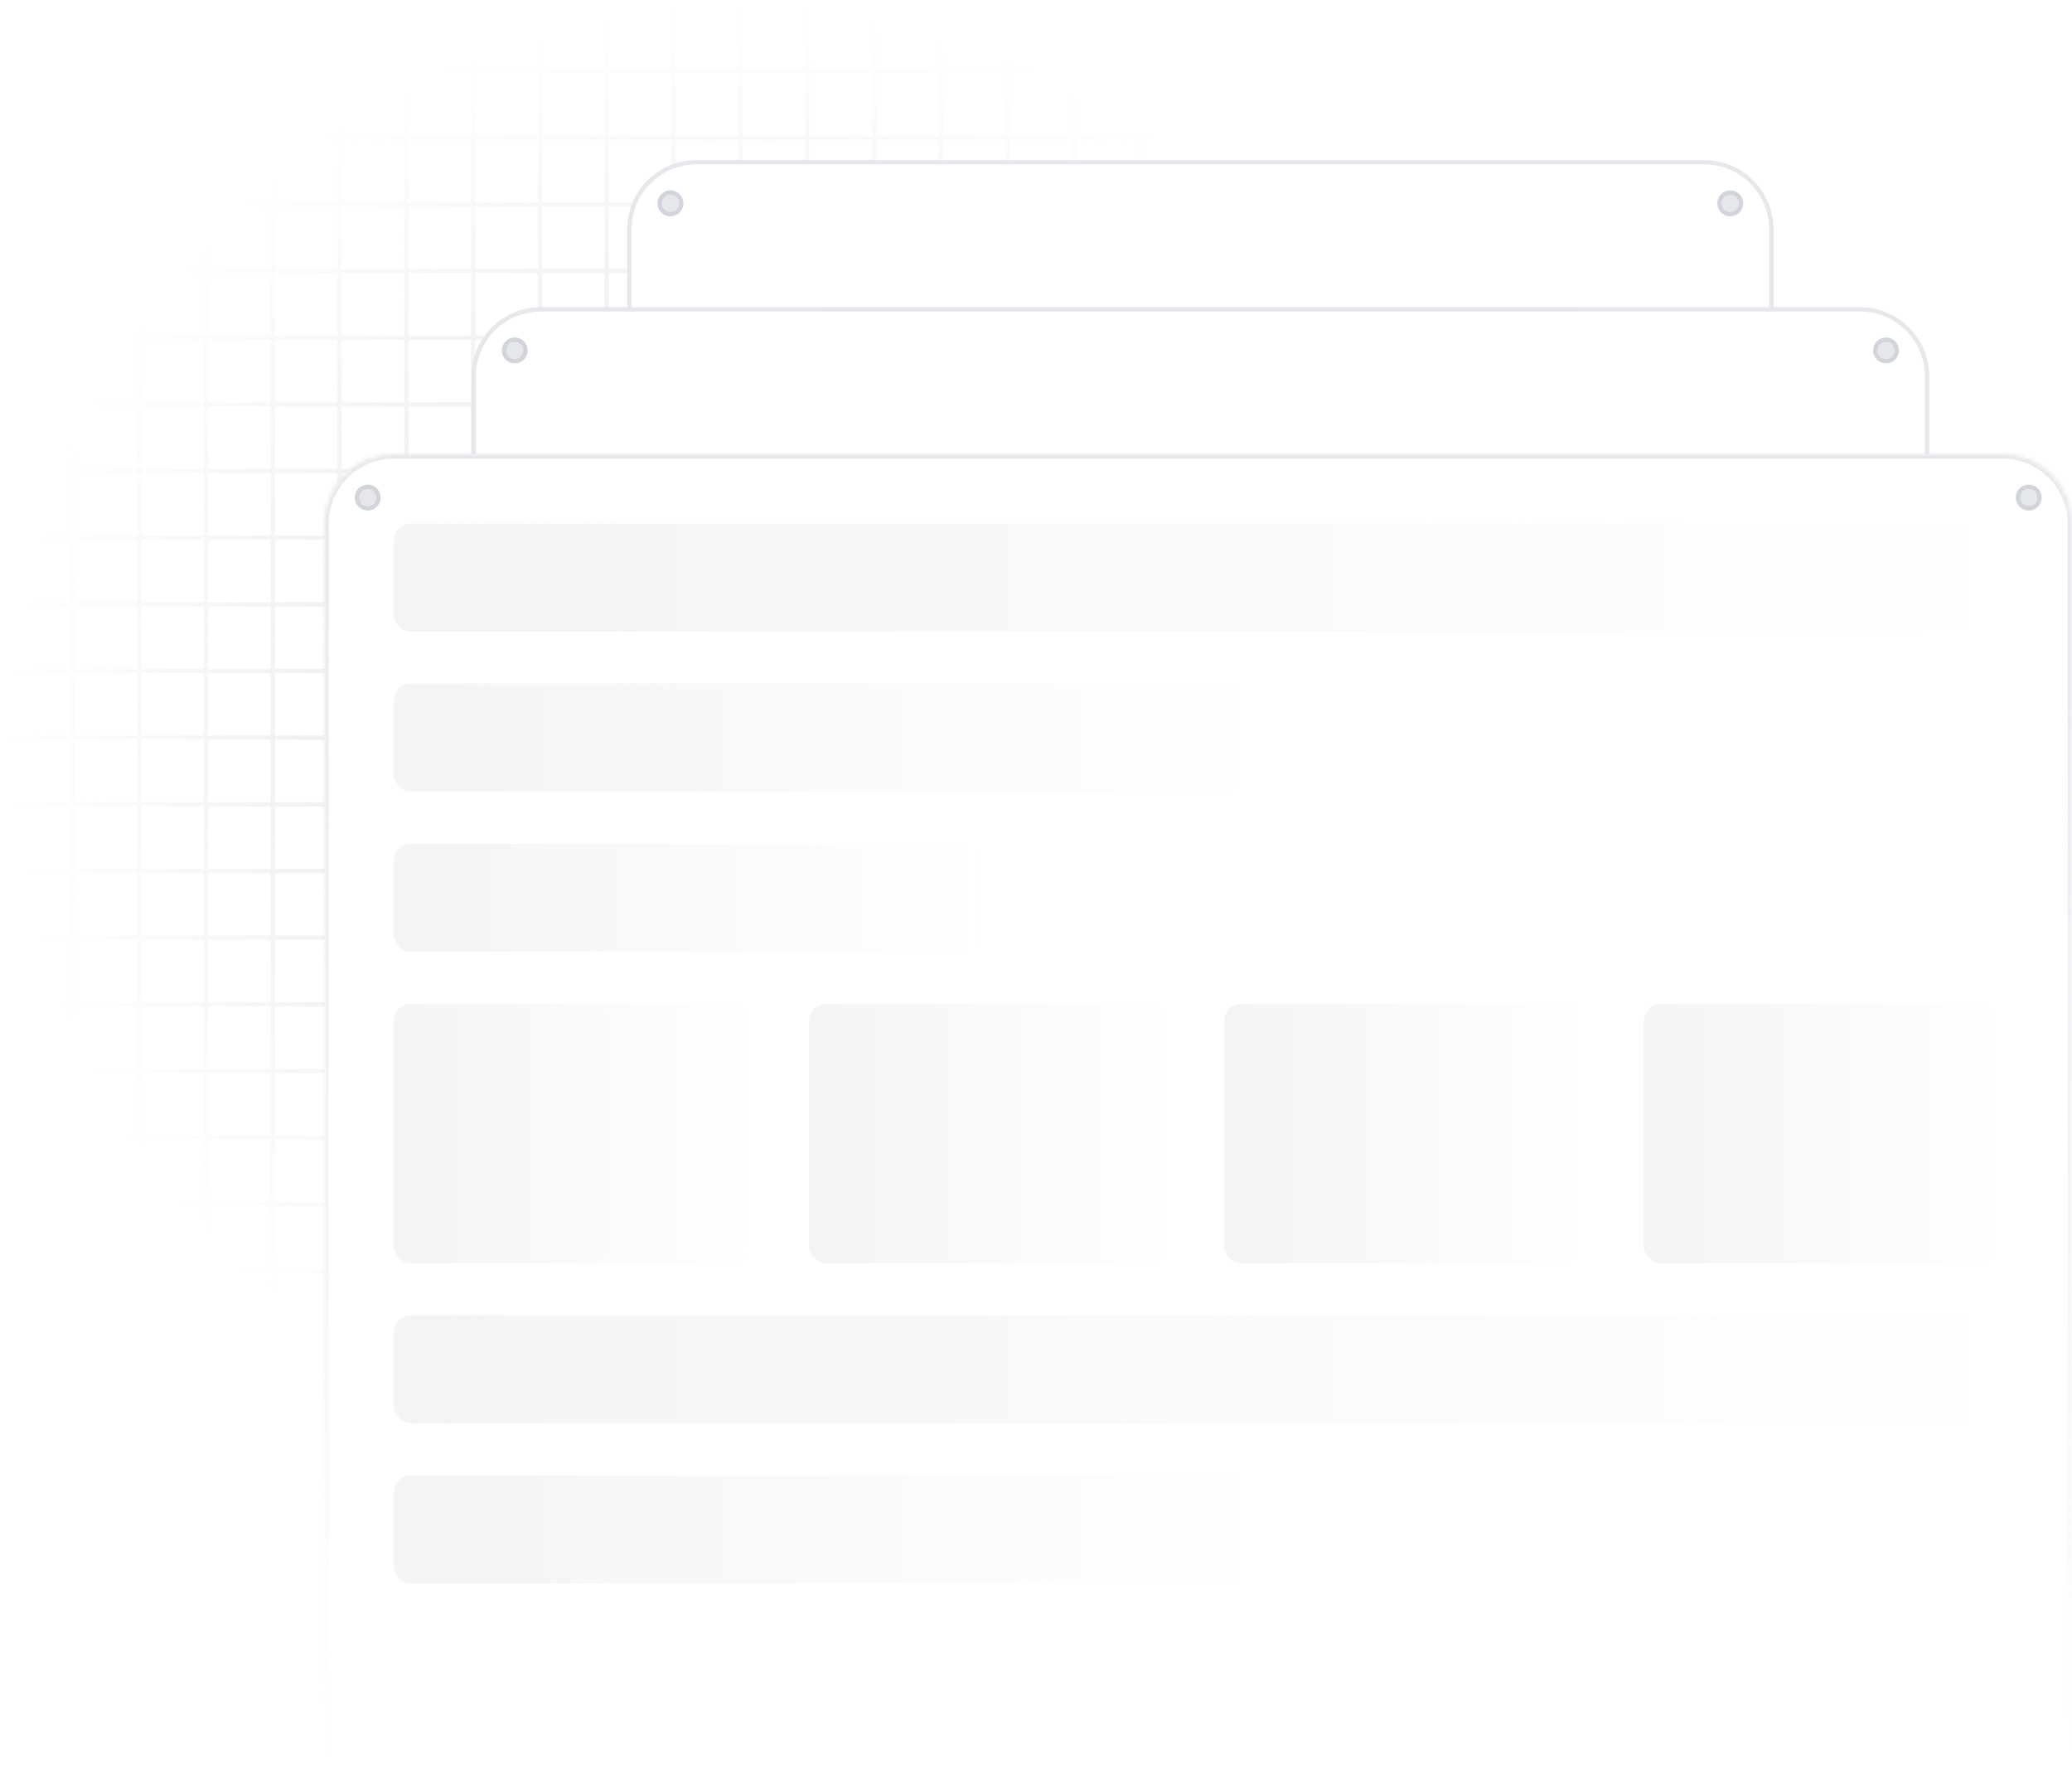 <svg width="479" height="410" viewBox="0 0 479 410" fill="none" xmlns="http://www.w3.org/2000/svg">
<path d="M1.322 1.321L1.322 339.679M16.762 1.321L16.762 339.679M32.202 1.321L32.202 339.679M47.641 1.321L47.641 339.679M63.081 1.321L63.081 339.679M78.521 1.321L78.521 339.679M93.961 1.321L93.961 339.679M109.401 1.321L109.401 339.679M124.841 1.321L124.841 339.679M140.281 1.321L140.281 339.679M155.721 1.321L155.721 339.679M171.161 1.321L171.161 339.679M186.601 1.321L186.601 339.679M202.041 1.321L202.041 339.679M217.481 1.321L217.481 339.679M232.921 1.321L232.921 339.679M248.36 1.321L248.36 339.679M263.8 1.321L263.8 339.679M279.24 1.321L279.24 339.679M294.68 1.321L294.68 339.679M310.12 1.321L310.12 339.679M325.56 1.321L325.56 339.679M341 1.321V339.679M1 1H340.678M1 16.409H340.678M1 31.818H340.678M1 47.227H340.678M1 62.636H340.678M1 78.046H340.678M1 93.454H340.678M1 108.864H340.678M1 124.273H340.678M1 139.682H340.678M1 155.091H340.678M1 170.5H340.678M1 185.909H340.678M1 201.318H340.678M1 216.727H340.678M1 232.136H340.678M1 247.545H340.678M1 262.955H340.678M1 278.364H340.678M1 293.773H340.678M1 309.182H340.678M1 324.591H340.678M1 340H340.678" stroke="url(#paint0_radial_1408_3727)" stroke-opacity="0.8"/>
<path d="M145.5 53C145.5 44.44 152.44 37.5 161 37.5H394C402.56 37.5 409.5 44.44 409.5 53V234.5H145.5V53Z" fill="white"/>
<path d="M145.5 53C145.5 44.44 152.44 37.5 161 37.5H394C402.56 37.5 409.5 44.44 409.5 53V234.5H145.5V53Z" stroke="#E5E7EB"/>
<g filter="url(#filter0_f_1408_3727)">
<rect x="191" y="71" width="173" height="12" fill="#E6E6E6"/>
</g>
<circle cx="155" cy="47" r="2.5" fill="#E5E7EB" stroke="#D1D5DB"/>
<circle cx="400" cy="47" r="2.5" fill="#E5E7EB" stroke="#D1D5DB"/>
<path d="M109.5 87C109.5 78.44 116.44 71.5 125 71.5H430C438.56 71.5 445.5 78.44 445.5 87V384.5H109.5V87Z" fill="white"/>
<path d="M109.5 87C109.5 78.44 116.44 71.5 125 71.5H430C438.56 71.5 445.5 78.44 445.5 87V384.5H109.5V87Z" stroke="#E5E7EB"/>
<g filter="url(#filter1_f_1408_3727)">
<rect x="152" y="105" width="252" height="12" fill="#E6E6E6"/>
</g>
<circle cx="436" cy="81" r="2.5" fill="#E5E7EB" stroke="#D1D5DB"/>
<circle cx="119" cy="81" r="2.5" fill="#E5E7EB" stroke="#D1D5DB"/>
<mask id="path-10-inside-1_1408_3727" fill="white">
<path d="M75 121C75 112.163 82.163 105 91 105H463C471.837 105 479 112.163 479 121V410H75V121Z"/>
</mask>
<path d="M75 121C75 112.163 82.163 105 91 105H463C471.837 105 479 112.163 479 121V410H75V121Z" fill="white"/>
<path d="M74 121C74 111.611 81.611 104 91 104H463C472.389 104 480 111.611 480 121H478C478 112.716 471.284 106 463 106H91C82.716 106 76 112.716 76 121H74ZM479 410H75H479ZM74 410V121C74 111.611 81.611 104 91 104V106C82.716 106 76 112.716 76 121V410H74ZM463 104C472.389 104 480 111.611 480 121V410H478V121C478 112.716 471.284 106 463 106V104Z" fill="url(#paint1_linear_1408_3727)" mask="url(#path-10-inside-1_1408_3727)"/>
<rect x="91" y="121" width="372" height="25" rx="4" fill="url(#paint2_linear_1408_3727)"/>
<rect x="91" y="304" width="372" height="25" rx="4" fill="url(#paint3_linear_1408_3727)"/>
<rect x="91" y="158" width="200" height="25" rx="4" fill="url(#paint4_linear_1408_3727)"/>
<rect x="91" y="341" width="200" height="25" rx="4" fill="url(#paint5_linear_1408_3727)"/>
<rect x="91" y="195" width="136" height="25" rx="4" fill="url(#paint6_linear_1408_3727)"/>
<rect x="91" y="232" width="83" height="60" rx="4" fill="url(#paint7_linear_1408_3727)"/>
<rect x="187" y="232" width="84" height="60" rx="4" fill="url(#paint8_linear_1408_3727)"/>
<rect x="283" y="232" width="84" height="60" rx="4" fill="url(#paint9_linear_1408_3727)"/>
<rect x="380" y="232" width="83" height="60" rx="4" fill="url(#paint10_linear_1408_3727)"/>
<circle cx="85" cy="115" r="2.5" fill="#E5E7EB" stroke="#D1D5DB"/>
<circle cx="469" cy="115" r="2.5" fill="#E5E7EB" stroke="#D1D5DB"/>
<defs>
<filter id="filter0_f_1408_3727" x="175.5" y="55.5" width="204" height="43" filterUnits="userSpaceOnUse" color-interpolation-filters="sRGB">
<feFlood flood-opacity="0" result="BackgroundImageFix"/>
<feBlend mode="normal" in="SourceGraphic" in2="BackgroundImageFix" result="shape"/>
<feGaussianBlur stdDeviation="7.75" result="effect1_foregroundBlur_1408_3727"/>
</filter>
<filter id="filter1_f_1408_3727" x="136.5" y="89.5" width="283" height="43" filterUnits="userSpaceOnUse" color-interpolation-filters="sRGB">
<feFlood flood-opacity="0" result="BackgroundImageFix"/>
<feBlend mode="normal" in="SourceGraphic" in2="BackgroundImageFix" result="shape"/>
<feGaussianBlur stdDeviation="7.75" result="effect1_foregroundBlur_1408_3727"/>
</filter>
<radialGradient id="paint0_radial_1408_3727" cx="0" cy="0" r="1" gradientUnits="userSpaceOnUse" gradientTransform="translate(171 170.5) rotate(90) scale(169.5 170)">
<stop stop-color="#D1D5DB"/>
<stop offset="1" stop-color="#D1D5DB" stop-opacity="0"/>
</radialGradient>
<linearGradient id="paint1_linear_1408_3727" x1="277" y1="105" x2="277" y2="410" gradientUnits="userSpaceOnUse">
<stop stop-color="#E5E7EB"/>
<stop offset="1" stop-color="#E5E7EB" stop-opacity="0"/>
</linearGradient>
<linearGradient id="paint2_linear_1408_3727" x1="91" y1="133.5" x2="463" y2="133.5" gradientUnits="userSpaceOnUse">
<stop stop-color="#F3F4F6"/>
<stop offset="1" stop-color="#F3F4F6" stop-opacity="0"/>
</linearGradient>
<linearGradient id="paint3_linear_1408_3727" x1="91" y1="316.5" x2="463" y2="316.5" gradientUnits="userSpaceOnUse">
<stop stop-color="#F3F4F6"/>
<stop offset="1" stop-color="#F3F4F6" stop-opacity="0"/>
</linearGradient>
<linearGradient id="paint4_linear_1408_3727" x1="91" y1="170.5" x2="291" y2="170.5" gradientUnits="userSpaceOnUse">
<stop stop-color="#F3F4F6"/>
<stop offset="1" stop-color="#F3F4F6" stop-opacity="0"/>
</linearGradient>
<linearGradient id="paint5_linear_1408_3727" x1="91" y1="353.5" x2="291" y2="353.5" gradientUnits="userSpaceOnUse">
<stop stop-color="#F3F4F6"/>
<stop offset="1" stop-color="#F3F4F6" stop-opacity="0"/>
</linearGradient>
<linearGradient id="paint6_linear_1408_3727" x1="91" y1="207.5" x2="227" y2="207.5" gradientUnits="userSpaceOnUse">
<stop stop-color="#F3F4F6"/>
<stop offset="1" stop-color="#F3F4F6" stop-opacity="0"/>
</linearGradient>
<linearGradient id="paint7_linear_1408_3727" x1="91" y1="262" x2="174" y2="262" gradientUnits="userSpaceOnUse">
<stop stop-color="#F3F4F6"/>
<stop offset="1" stop-color="#F3F4F6" stop-opacity="0"/>
</linearGradient>
<linearGradient id="paint8_linear_1408_3727" x1="187" y1="262" x2="271" y2="262" gradientUnits="userSpaceOnUse">
<stop stop-color="#F3F4F6"/>
<stop offset="1" stop-color="#F3F4F6" stop-opacity="0"/>
</linearGradient>
<linearGradient id="paint9_linear_1408_3727" x1="283" y1="262" x2="367" y2="262" gradientUnits="userSpaceOnUse">
<stop stop-color="#F3F4F6"/>
<stop offset="1" stop-color="#F3F4F6" stop-opacity="0"/>
</linearGradient>
<linearGradient id="paint10_linear_1408_3727" x1="380" y1="262" x2="463" y2="262" gradientUnits="userSpaceOnUse">
<stop stop-color="#F3F4F6"/>
<stop offset="1" stop-color="#F3F4F6" stop-opacity="0"/>
</linearGradient>
</defs>
</svg>
